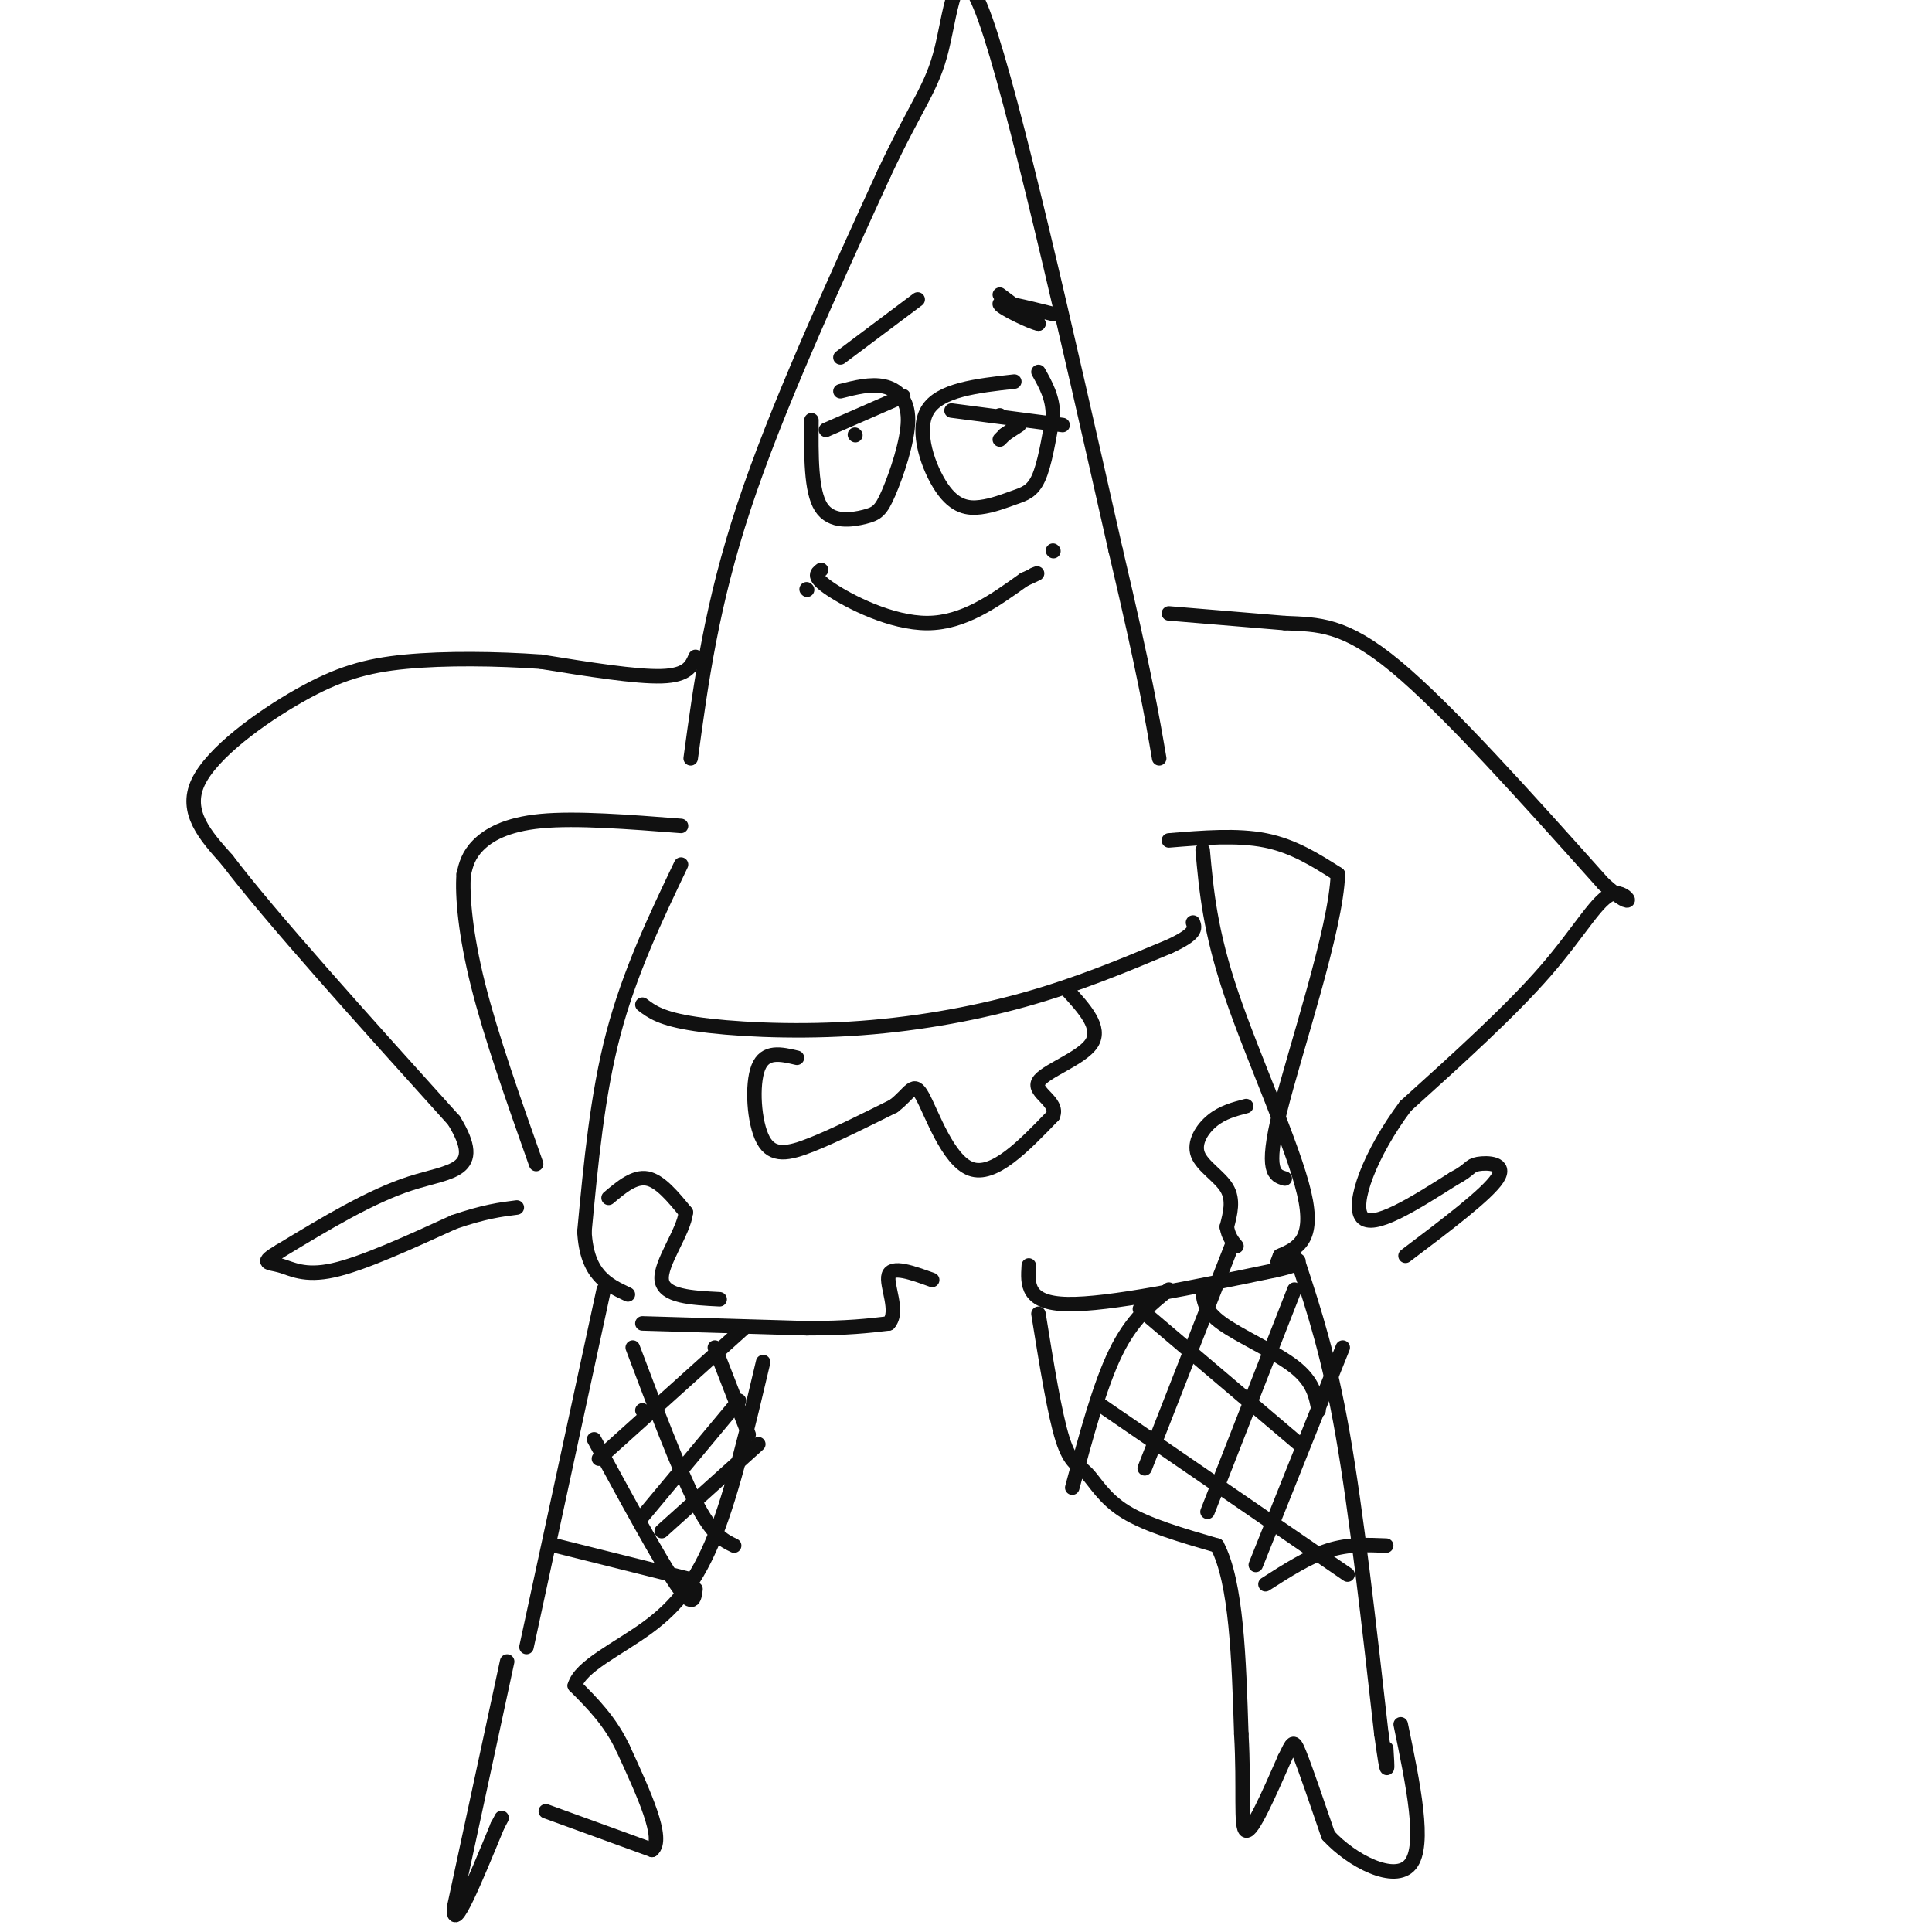 <svg viewBox='0 0 400 400' version='1.1' xmlns='http://www.w3.org/2000/svg' xmlns:xlink='http://www.w3.org/1999/xlink'><g fill='none' stroke='#111111' stroke-width='3' stroke-linecap='round' stroke-linejoin='round'><path d='M143,157c2.167,-15.917 4.333,-31.833 11,-52c6.667,-20.167 17.833,-44.583 29,-69'/><path d='M183,36c6.988,-14.893 9.958,-17.625 12,-26c2.042,-8.375 3.155,-22.393 9,-6c5.845,16.393 16.423,63.196 27,110'/><path d='M231,114c6.000,25.500 7.500,34.250 9,43'/><path d='M144,136c-0.833,1.917 -1.667,3.833 -7,4c-5.333,0.167 -15.167,-1.417 -25,-3'/><path d='M112,137c-9.230,-0.652 -19.804,-0.783 -28,0c-8.196,0.783 -14.014,2.480 -22,7c-7.986,4.520 -18.139,11.863 -21,18c-2.861,6.137 1.569,11.069 6,16'/><path d='M47,178c8.833,11.667 27.917,32.833 47,54'/><path d='M94,232c6.511,10.667 -0.711,10.333 -9,13c-8.289,2.667 -17.644,8.333 -27,14'/><path d='M58,259c-4.536,2.667 -2.375,2.333 0,3c2.375,0.667 4.964,2.333 11,1c6.036,-1.333 15.518,-5.667 25,-10'/><path d='M94,253c6.333,-2.167 9.667,-2.583 13,-3'/><path d='M141,171c-10.867,-0.844 -21.733,-1.689 -29,-1c-7.267,0.689 -10.933,2.911 -13,5c-2.067,2.089 -2.533,4.044 -3,6'/><path d='M96,181c-0.333,4.400 0.333,12.400 3,23c2.667,10.600 7.333,23.800 12,37'/><path d='M242,127c0.000,0.000 24.000,2.000 24,2'/><path d='M266,129c6.933,0.311 12.267,0.089 23,9c10.733,8.911 26.867,26.956 43,45'/><path d='M332,183c7.595,6.798 5.083,1.292 2,2c-3.083,0.708 -6.738,7.631 -14,16c-7.262,8.369 -18.131,18.185 -29,28'/><path d='M291,229c-7.356,9.822 -11.244,20.378 -9,23c2.244,2.622 10.622,-2.689 19,-8'/><path d='M301,244c3.607,-1.905 3.125,-2.667 5,-3c1.875,-0.333 6.107,-0.238 4,3c-2.107,3.238 -10.554,9.619 -19,16'/><path d='M242,174c7.083,-0.583 14.167,-1.167 20,0c5.833,1.167 10.417,4.083 15,7'/><path d='M277,181c-0.378,11.356 -8.822,36.244 -12,49c-3.178,12.756 -1.089,13.378 1,14'/><path d='M141,179c-5.333,11.167 -10.667,22.333 -14,35c-3.333,12.667 -4.667,26.833 -6,41'/><path d='M121,255c0.500,9.000 4.750,11.000 9,13'/><path d='M249,176c0.756,8.400 1.511,16.800 6,30c4.489,13.200 12.711,31.200 15,41c2.289,9.800 -1.356,11.400 -5,13'/><path d='M265,260c-0.833,2.167 -0.417,1.083 0,0'/><path d='M168,87c-0.062,7.336 -0.123,14.672 2,18c2.123,3.328 6.431,2.649 9,2c2.569,-0.649 3.400,-1.267 5,-5c1.600,-3.733 3.969,-10.582 4,-15c0.031,-4.418 -2.277,-6.405 -5,-7c-2.723,-0.595 -5.862,0.203 -9,1'/><path d='M210,79c-7.752,0.859 -15.504,1.717 -18,6c-2.496,4.283 0.265,11.990 3,16c2.735,4.010 5.444,4.322 8,4c2.556,-0.322 4.957,-1.279 7,-2c2.043,-0.721 3.726,-1.206 5,-4c1.274,-2.794 2.137,-7.897 3,-13'/><path d='M218,86c0.000,-3.667 -1.500,-6.333 -3,-9'/><path d='M197,85c0.000,0.000 23.000,3.000 23,3'/><path d='M171,89c0.000,0.000 16.000,-7.000 16,-7'/><path d='M177,90c0.000,0.000 0.100,0.100 0.1,0.1'/><path d='M207,86c0.000,0.000 0.100,0.100 0.1,0.1'/><path d='M207,91c0.000,0.000 1.000,-1.000 1,-1'/><path d='M208,90c0.667,-0.500 1.833,-1.250 3,-2'/><path d='M167,122c0.000,0.000 0.100,0.100 0.1,0.1'/><path d='M170,118c-0.933,0.711 -1.867,1.422 2,4c3.867,2.578 12.533,7.022 20,7c7.467,-0.022 13.733,-4.511 20,-9'/><path d='M212,120c3.667,-1.667 2.833,-1.333 2,-1'/><path d='M218,114c0.000,0.000 0.100,0.100 0.1,0.1'/><path d='M174,74c0.000,0.000 16.000,-12.000 16,-12'/><path d='M207,61c0.000,0.000 8.000,6.000 8,6'/><path d='M215,67c-1.022,-0.044 -7.578,-3.156 -8,-4c-0.422,-0.844 5.289,0.578 11,2'/><path d='M133,208c1.923,1.464 3.845,2.929 11,4c7.155,1.071 19.542,1.750 32,1c12.458,-0.750 24.988,-2.929 36,-6c11.012,-3.071 20.506,-7.036 30,-11'/><path d='M242,196c5.833,-2.667 5.417,-3.833 5,-5'/><path d='M133,274c0.000,0.000 34.000,1.000 34,1'/><path d='M167,275c8.500,0.000 12.750,-0.500 17,-1'/><path d='M184,274c2.244,-2.422 -0.644,-7.978 0,-10c0.644,-2.022 4.822,-0.511 9,1'/><path d='M213,262c-0.250,3.917 -0.500,7.833 8,8c8.500,0.167 25.750,-3.417 43,-7'/><path d='M264,263c7.500,-1.667 4.750,-2.333 2,-3'/><path d='M125,267c0.000,0.000 -16.000,74.000 -16,74'/><path d='M105,344c0.000,0.000 -11.000,51.000 -11,51'/><path d='M94,395c-0.333,5.667 4.333,-5.667 9,-17'/><path d='M103,378c1.500,-2.833 0.750,-1.417 0,0'/><path d='M113,375c0.000,0.000 22.000,8.000 22,8'/><path d='M135,383c2.667,-2.167 -1.667,-11.583 -6,-21'/><path d='M129,362c-2.667,-5.667 -6.333,-9.333 -10,-13'/><path d='M119,349c1.131,-4.024 8.958,-7.583 15,-12c6.042,-4.417 10.298,-9.690 14,-19c3.702,-9.310 6.851,-22.655 10,-36'/><path d='M269,262c3.083,9.417 6.167,18.833 9,35c2.833,16.167 5.417,39.083 8,62'/><path d='M286,359c1.500,10.833 1.250,6.917 1,3'/><path d='M215,272c1.673,10.393 3.345,20.786 5,26c1.655,5.214 3.292,5.250 5,7c1.708,1.750 3.488,5.214 8,8c4.512,2.786 11.756,4.893 19,7'/><path d='M252,320c4.000,7.667 4.500,23.333 5,39'/><path d='M257,359c0.644,11.178 -0.244,19.622 1,20c1.244,0.378 4.622,-7.311 8,-15'/><path d='M266,364c1.644,-3.311 1.756,-4.089 3,-1c1.244,3.089 3.622,10.044 6,17'/><path d='M275,380c4.800,5.267 13.800,9.933 17,6c3.200,-3.933 0.600,-16.467 -2,-29'/><path d='M262,328c4.417,-2.833 8.833,-5.667 13,-7c4.167,-1.333 8.083,-1.167 12,-1'/><path d='M115,320c0.000,0.000 28.000,7.000 28,7'/><path d='M133,292c0.000,0.000 0.100,0.100 0.1,0.1'/><path d='M123,298c6.750,12.417 13.500,24.833 17,30c3.500,5.167 3.750,3.083 4,1'/><path d='M131,279c4.750,12.583 9.500,25.167 13,32c3.500,6.833 5.750,7.917 8,9'/><path d='M148,279c0.000,0.000 7.000,18.000 7,18'/><path d='M242,267c-3.833,3.083 -7.667,6.167 -11,13c-3.333,6.833 -6.167,17.417 -9,28'/><path d='M255,258c0.000,0.000 -18.000,46.000 -18,46'/><path d='M268,267c0.000,0.000 -18.000,46.000 -18,46'/><path d='M278,279c0.000,0.000 -18.000,45.000 -18,45'/><path d='M249,267c0.133,2.156 0.267,4.311 4,7c3.733,2.689 11.067,5.911 15,9c3.933,3.089 4.467,6.044 5,9'/><path d='M236,271c0.000,0.000 33.000,28.000 33,28'/><path d='M228,291c0.000,0.000 51.000,35.000 51,35'/><path d='M124,302c0.000,0.000 30.000,-27.000 30,-27'/><path d='M133,314c0.000,0.000 20.000,-24.000 20,-24'/><path d='M137,317c0.000,0.000 20.000,-18.000 20,-18'/><path d='M165,219c-3.298,-0.774 -6.595,-1.548 -8,2c-1.405,3.548 -0.917,11.417 1,15c1.917,3.583 5.262,2.881 10,1c4.738,-1.881 10.869,-4.940 17,-8'/><path d='M185,229c3.595,-2.714 4.083,-5.500 6,-2c1.917,3.500 5.262,13.286 10,15c4.738,1.714 10.869,-4.643 17,-11'/><path d='M218,231c1.238,-2.940 -4.167,-4.792 -3,-7c1.167,-2.208 8.905,-4.774 11,-8c2.095,-3.226 -1.452,-7.113 -5,-11'/><path d='M126,248c2.667,-2.250 5.333,-4.500 8,-4c2.667,0.500 5.333,3.750 8,7'/><path d='M142,251c-0.400,4.022 -5.400,10.578 -5,14c0.400,3.422 6.200,3.711 12,4'/><path d='M258,229c-2.440,0.637 -4.881,1.274 -7,3c-2.119,1.726 -3.917,4.542 -3,7c0.917,2.458 4.548,4.560 6,7c1.452,2.440 0.726,5.220 0,8'/><path d='M254,254c0.333,2.000 1.167,3.000 2,4'/></g>
</svg>
